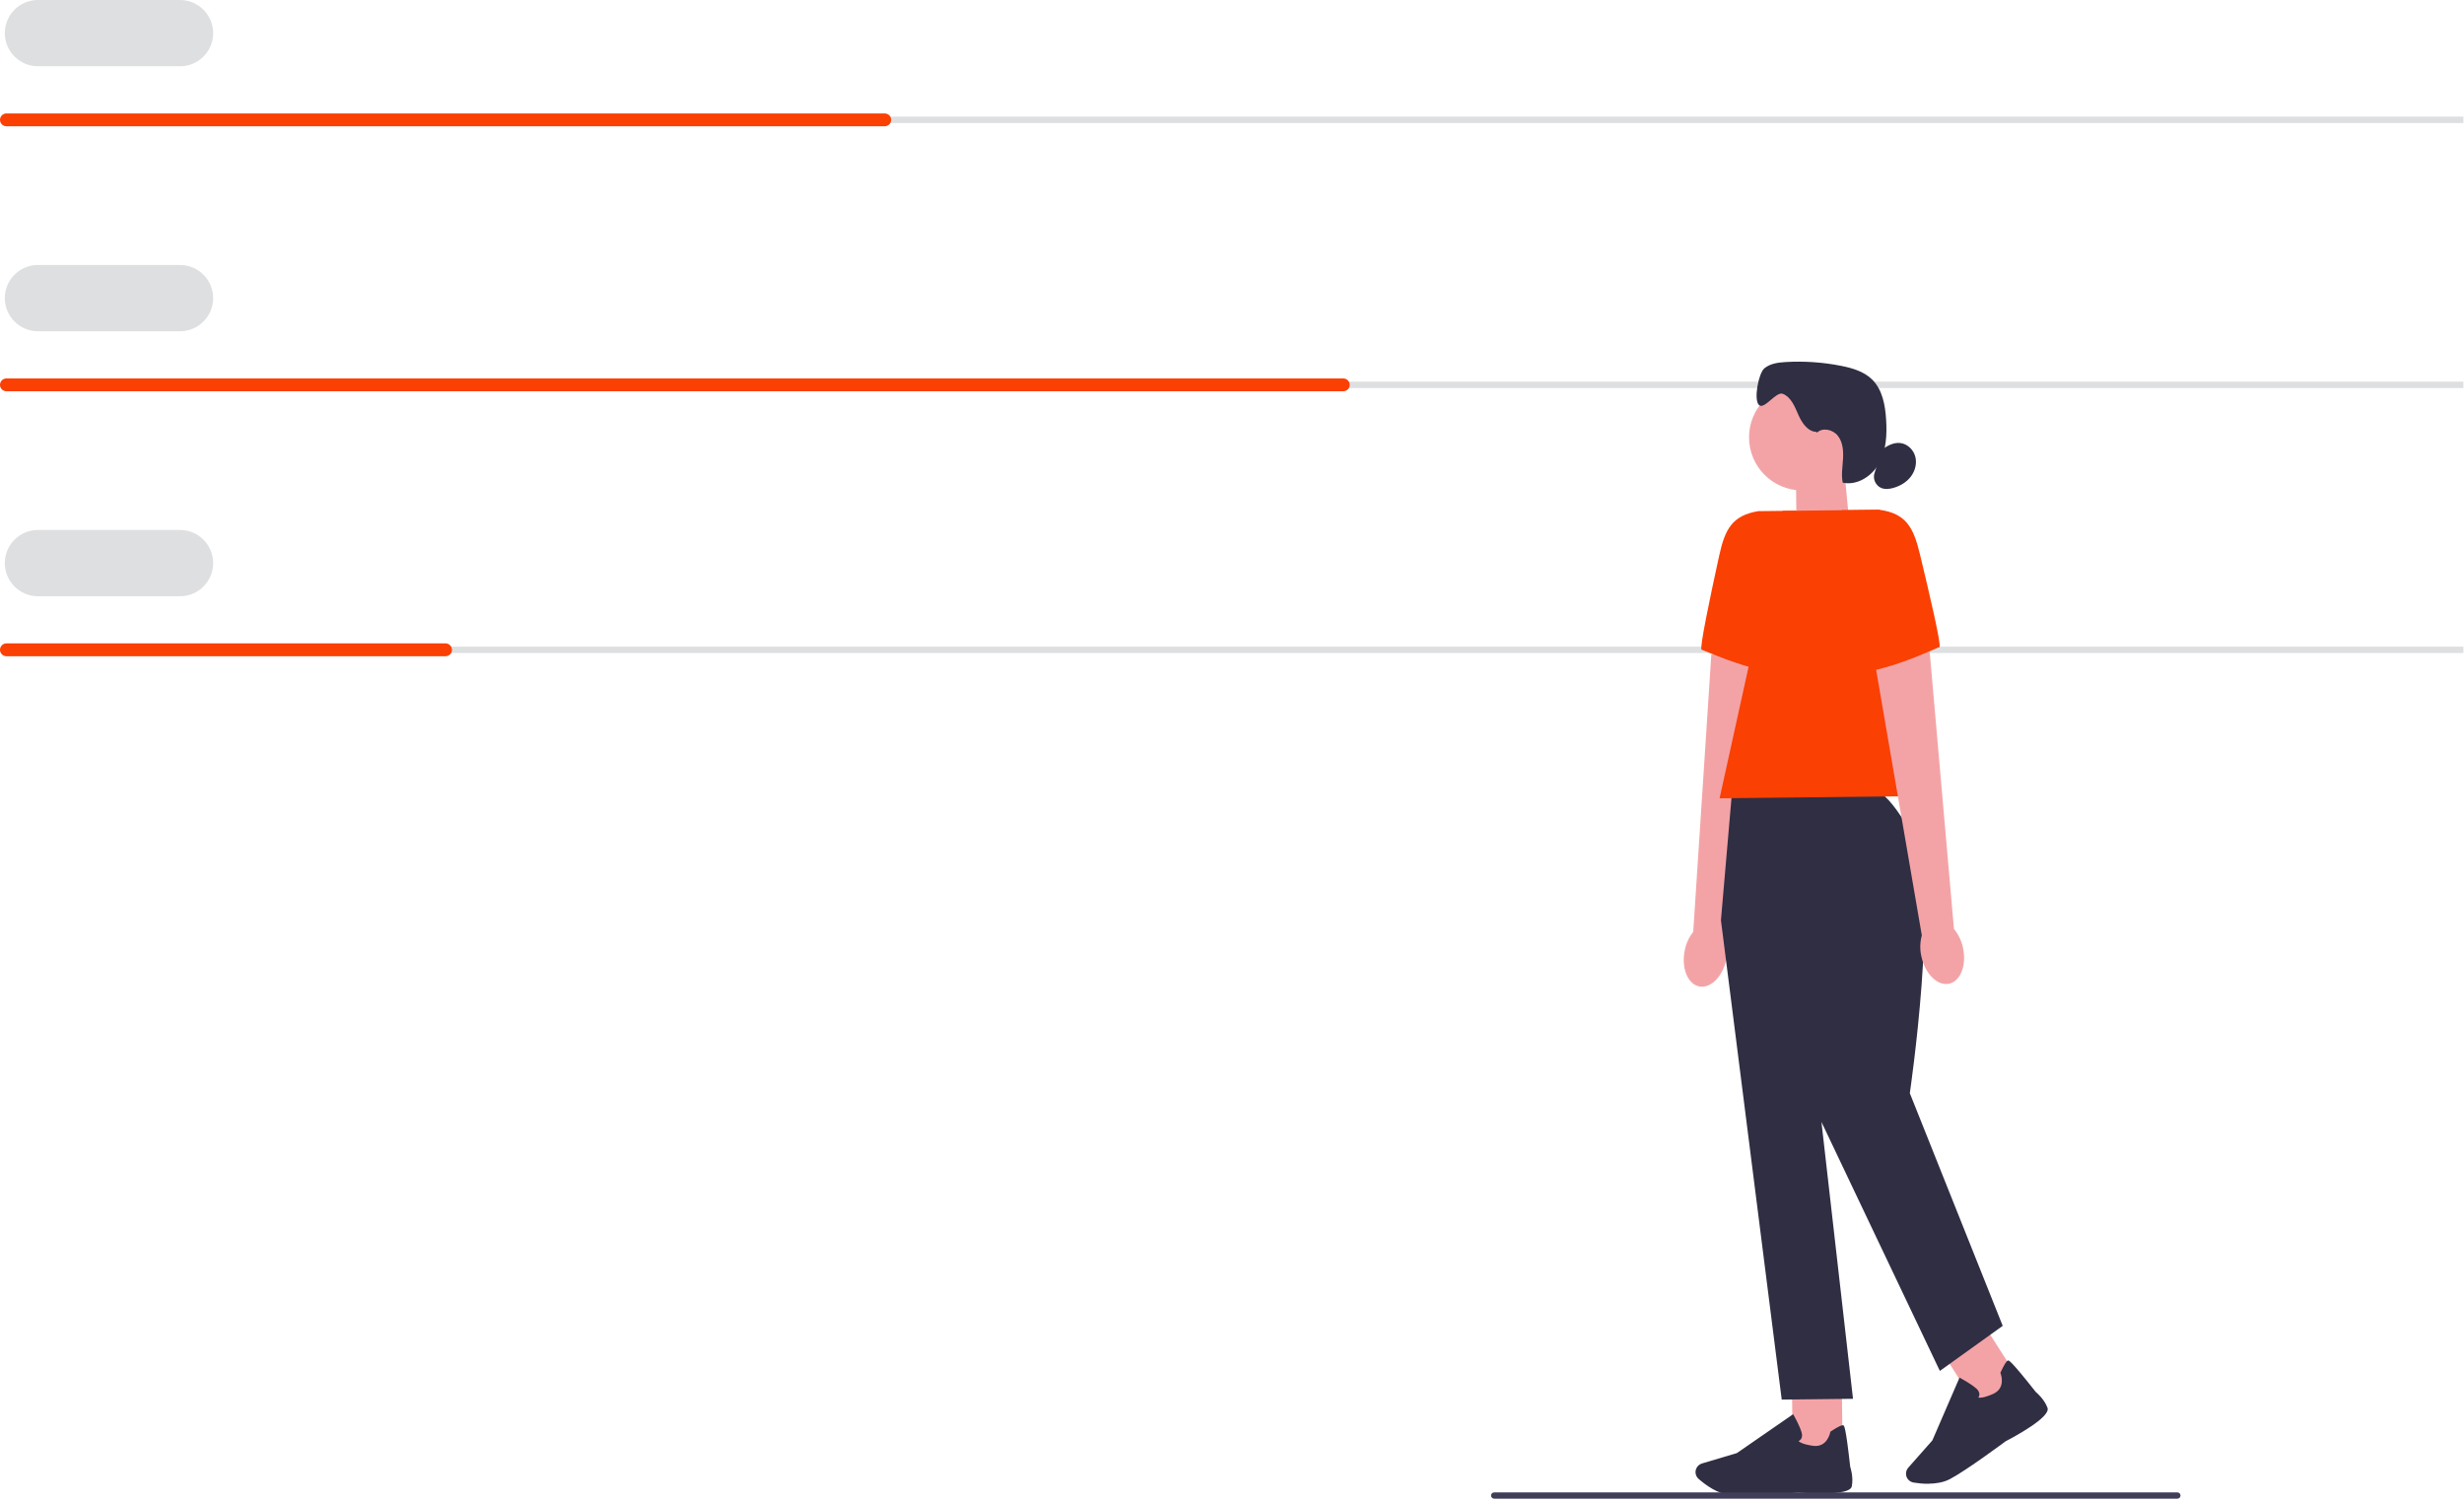 <svg width="453" height="276" viewBox="0 0 453 276" fill="none" xmlns="http://www.w3.org/2000/svg">
<path d="M452.891 21.446H1.18V22.625H452.891V21.446Z" fill="#DEDFE0"/>
<path d="M33.09 12.182H6.977C3.617 12.182 0.883 9.447 0.883 6.088C0.883 2.729 3.617 0 6.977 0H33.096C36.455 0 39.19 2.735 39.19 6.094C39.19 9.453 36.455 12.188 33.096 12.188L33.09 12.182Z" fill="#DEDFE0"/>
<path d="M452.891 70.167H1.18V71.346H452.891V70.167Z" fill="#DEDFE0"/>
<path d="M33.09 60.902H6.977C3.617 60.902 0.883 58.168 0.883 54.809C0.883 51.449 3.617 48.715 6.977 48.715H33.096C36.455 48.715 39.19 51.449 39.19 54.809C39.19 58.168 36.455 60.902 33.096 60.902H33.09Z" fill="#DEDFE0"/>
<path d="M452.891 118.882H1.18V120.061H452.891V118.882Z" fill="#DEDFE0"/>
<path d="M33.09 109.623H6.977C3.617 109.623 0.883 106.889 0.883 103.529C0.883 100.17 3.617 97.436 6.977 97.436H33.096C36.455 97.436 39.19 100.17 39.19 103.529C39.19 106.889 36.455 109.623 33.096 109.623H33.09Z" fill="#DEDFE0"/>
<path d="M162.658 23.214H1.179C0.53 23.214 0 22.684 0 22.036C0 21.387 0.53 20.857 1.179 20.857H162.658C163.306 20.857 163.837 21.387 163.837 22.036C163.837 22.684 163.306 23.214 162.658 23.214Z" fill="#FA4003"/>
<path d="M246.963 71.934H1.179C0.53 71.934 0 71.404 0 70.756C0 70.108 0.53 69.577 1.179 69.577H246.963C247.611 69.577 248.142 70.108 248.142 70.756C248.142 71.404 247.611 71.934 246.963 71.934Z" fill="#FA4003"/>
<path d="M81.918 120.65H1.179C0.53 120.65 0 120.119 0 119.471C0 118.823 0.53 118.292 1.179 118.292H81.918C82.567 118.292 83.097 118.823 83.097 119.471C83.097 120.119 82.567 120.65 81.918 120.65Z" fill="#FA4003"/>
<path d="M340.077 97.041L330.323 100.365L330.164 86.273L339.045 86.173L340.077 97.041Z" fill="#F3A3A6"/>
<path d="M331.314 90.162C336.704 90.162 341.074 85.793 341.074 80.403C341.074 75.013 336.704 70.644 331.314 70.644C325.924 70.644 321.555 75.013 321.555 80.403C321.555 85.793 325.924 90.162 331.314 90.162Z" fill="#F3A3A6"/>
<path d="M333.987 79.407C332.354 79.378 331.264 77.739 330.61 76.237C329.956 74.734 329.284 73.013 327.769 72.406C326.526 71.911 324.38 75.37 323.39 74.469C322.359 73.526 323.302 68.611 324.375 67.721C325.447 66.831 326.926 66.642 328.317 66.56C331.718 66.365 335.136 66.601 338.477 67.261C340.54 67.668 342.674 68.292 344.176 69.766C346.08 71.634 346.593 74.48 346.758 77.144C346.929 79.867 346.799 82.725 345.502 85.13C344.2 87.528 341.448 89.32 338.778 88.742C338.495 87.299 338.749 85.813 338.837 84.34C338.925 82.873 338.796 81.287 337.888 80.126C336.981 78.965 335.059 78.523 334.028 79.572" fill="#2F2E43"/>
<path d="M346.024 82.654C346.99 81.929 348.151 81.317 349.354 81.452C350.656 81.594 351.764 82.654 352.112 83.915C352.46 85.177 352.1 86.573 351.31 87.617C350.521 88.66 349.336 89.355 348.075 89.709C347.344 89.915 346.548 90.003 345.847 89.709C344.816 89.278 344.25 87.976 344.639 86.927" fill="#2F2E43"/>
<path d="M309.713 174.857C309.1 178.069 310.32 180.986 312.448 181.369C314.569 181.752 316.791 179.454 317.404 176.242C317.669 174.963 317.61 173.637 317.233 172.382L324.741 122.046L314.628 120.261L311.298 171.315C310.485 172.358 309.937 173.572 309.713 174.863V174.857Z" fill="#F3A3A6"/>
<path d="M330.158 93.899L323.269 93.976C318.407 94.766 317.11 97.382 316.061 102.191C314.452 109.529 312.401 119.306 312.831 119.441C313.521 119.665 325.308 125.052 331.272 123.72L330.158 93.899Z" fill="#FA4003"/>
<path d="M338.607 253.854L329.438 253.957L329.583 266.962L338.752 266.86L338.607 253.854Z" fill="#F3A3A6"/>
<path d="M320.716 274.962C319.75 274.974 318.895 274.962 318.247 274.909C315.807 274.714 313.467 272.94 312.283 271.903C311.752 271.438 311.575 270.683 311.841 270.035C312.029 269.569 312.418 269.216 312.901 269.068L319.319 267.159L329.662 260.01L329.78 260.217C329.827 260.293 330.87 262.126 331.224 263.369C331.36 263.841 331.33 264.236 331.136 264.542C331 264.754 330.811 264.878 330.658 264.955C330.847 265.149 331.442 265.544 333.269 265.815C335.927 266.21 336.463 263.446 336.481 263.328L336.499 263.234L336.575 263.181C337.83 262.35 338.603 261.973 338.874 262.049C339.045 262.097 339.322 262.179 340.158 269.675C340.235 269.911 340.783 271.632 340.441 273.288C340.07 275.091 332.214 274.555 330.646 274.431C330.599 274.437 324.729 274.921 320.704 274.962H320.716Z" fill="#2F2E43"/>
<path d="M364.578 243.333L356.852 248.272L363.857 259.231L371.584 254.292L364.578 243.333Z" fill="#F3A3A6"/>
<path d="M354.576 272.799C353.498 272.811 352.508 272.693 351.801 272.575C351.105 272.457 350.557 271.915 350.439 271.22C350.351 270.719 350.498 270.218 350.828 269.841L355.26 264.825L360.252 253.286L360.464 253.398C360.541 253.439 362.397 254.441 363.358 255.308C363.723 255.638 363.906 255.985 363.906 256.351C363.906 256.604 363.811 256.81 363.717 256.952C363.982 257.017 364.695 257.034 366.387 256.298C368.85 255.225 367.843 252.597 367.795 252.491L367.76 252.402L367.801 252.32C368.426 250.952 368.886 250.222 369.151 250.139C369.322 250.092 369.599 250.009 374.278 255.926C374.467 256.086 375.846 257.252 376.429 258.838C377.066 260.565 370.123 264.266 368.721 264.99C368.679 265.026 361.425 270.418 358.443 271.962C357.258 272.575 355.849 272.776 354.565 272.787L354.576 272.799Z" fill="#2F2E43"/>
<path d="M344.125 145.007L318.453 145.29L316.391 169.193L327.565 257.323L340.671 257.176L334.866 206.269L356.637 252.049L368.194 243.763L351.115 200.988C351.115 200.988 356.631 163.5 351.869 154.23C347.107 144.96 344.131 144.995 344.131 144.995V145.007H344.125Z" fill="#2F2E43"/>
<path d="M356.917 146.321L316.141 146.775L327.792 93.929L345.555 93.728L356.917 146.321Z" fill="#FA4003"/>
<path d="M360.896 174.292C361.58 177.492 360.425 180.433 358.309 180.863C356.193 181.293 353.924 179.048 353.241 175.847C352.946 174.574 352.976 173.248 353.323 171.981L344.695 121.823L354.767 119.813L359.228 170.785C360.065 171.81 360.637 173.013 360.896 174.297V174.292Z" fill="#F3A3A6"/>
<path d="M338.667 93.805L345.556 93.728C350.436 94.412 351.785 96.999 352.946 101.785C354.714 109.087 356.983 118.811 356.559 118.958C355.869 119.194 344.212 124.84 338.219 123.643L338.673 93.805H338.667Z" fill="#FA4003"/>
<path d="M400.88 274.962C400.88 275.281 400.621 275.54 400.303 275.54H274.703C274.384 275.54 274.125 275.281 274.125 274.962C274.125 274.644 274.384 274.385 274.703 274.385H400.303C400.621 274.385 400.88 274.644 400.88 274.962Z" fill="#3F3D58"/>
</svg>

